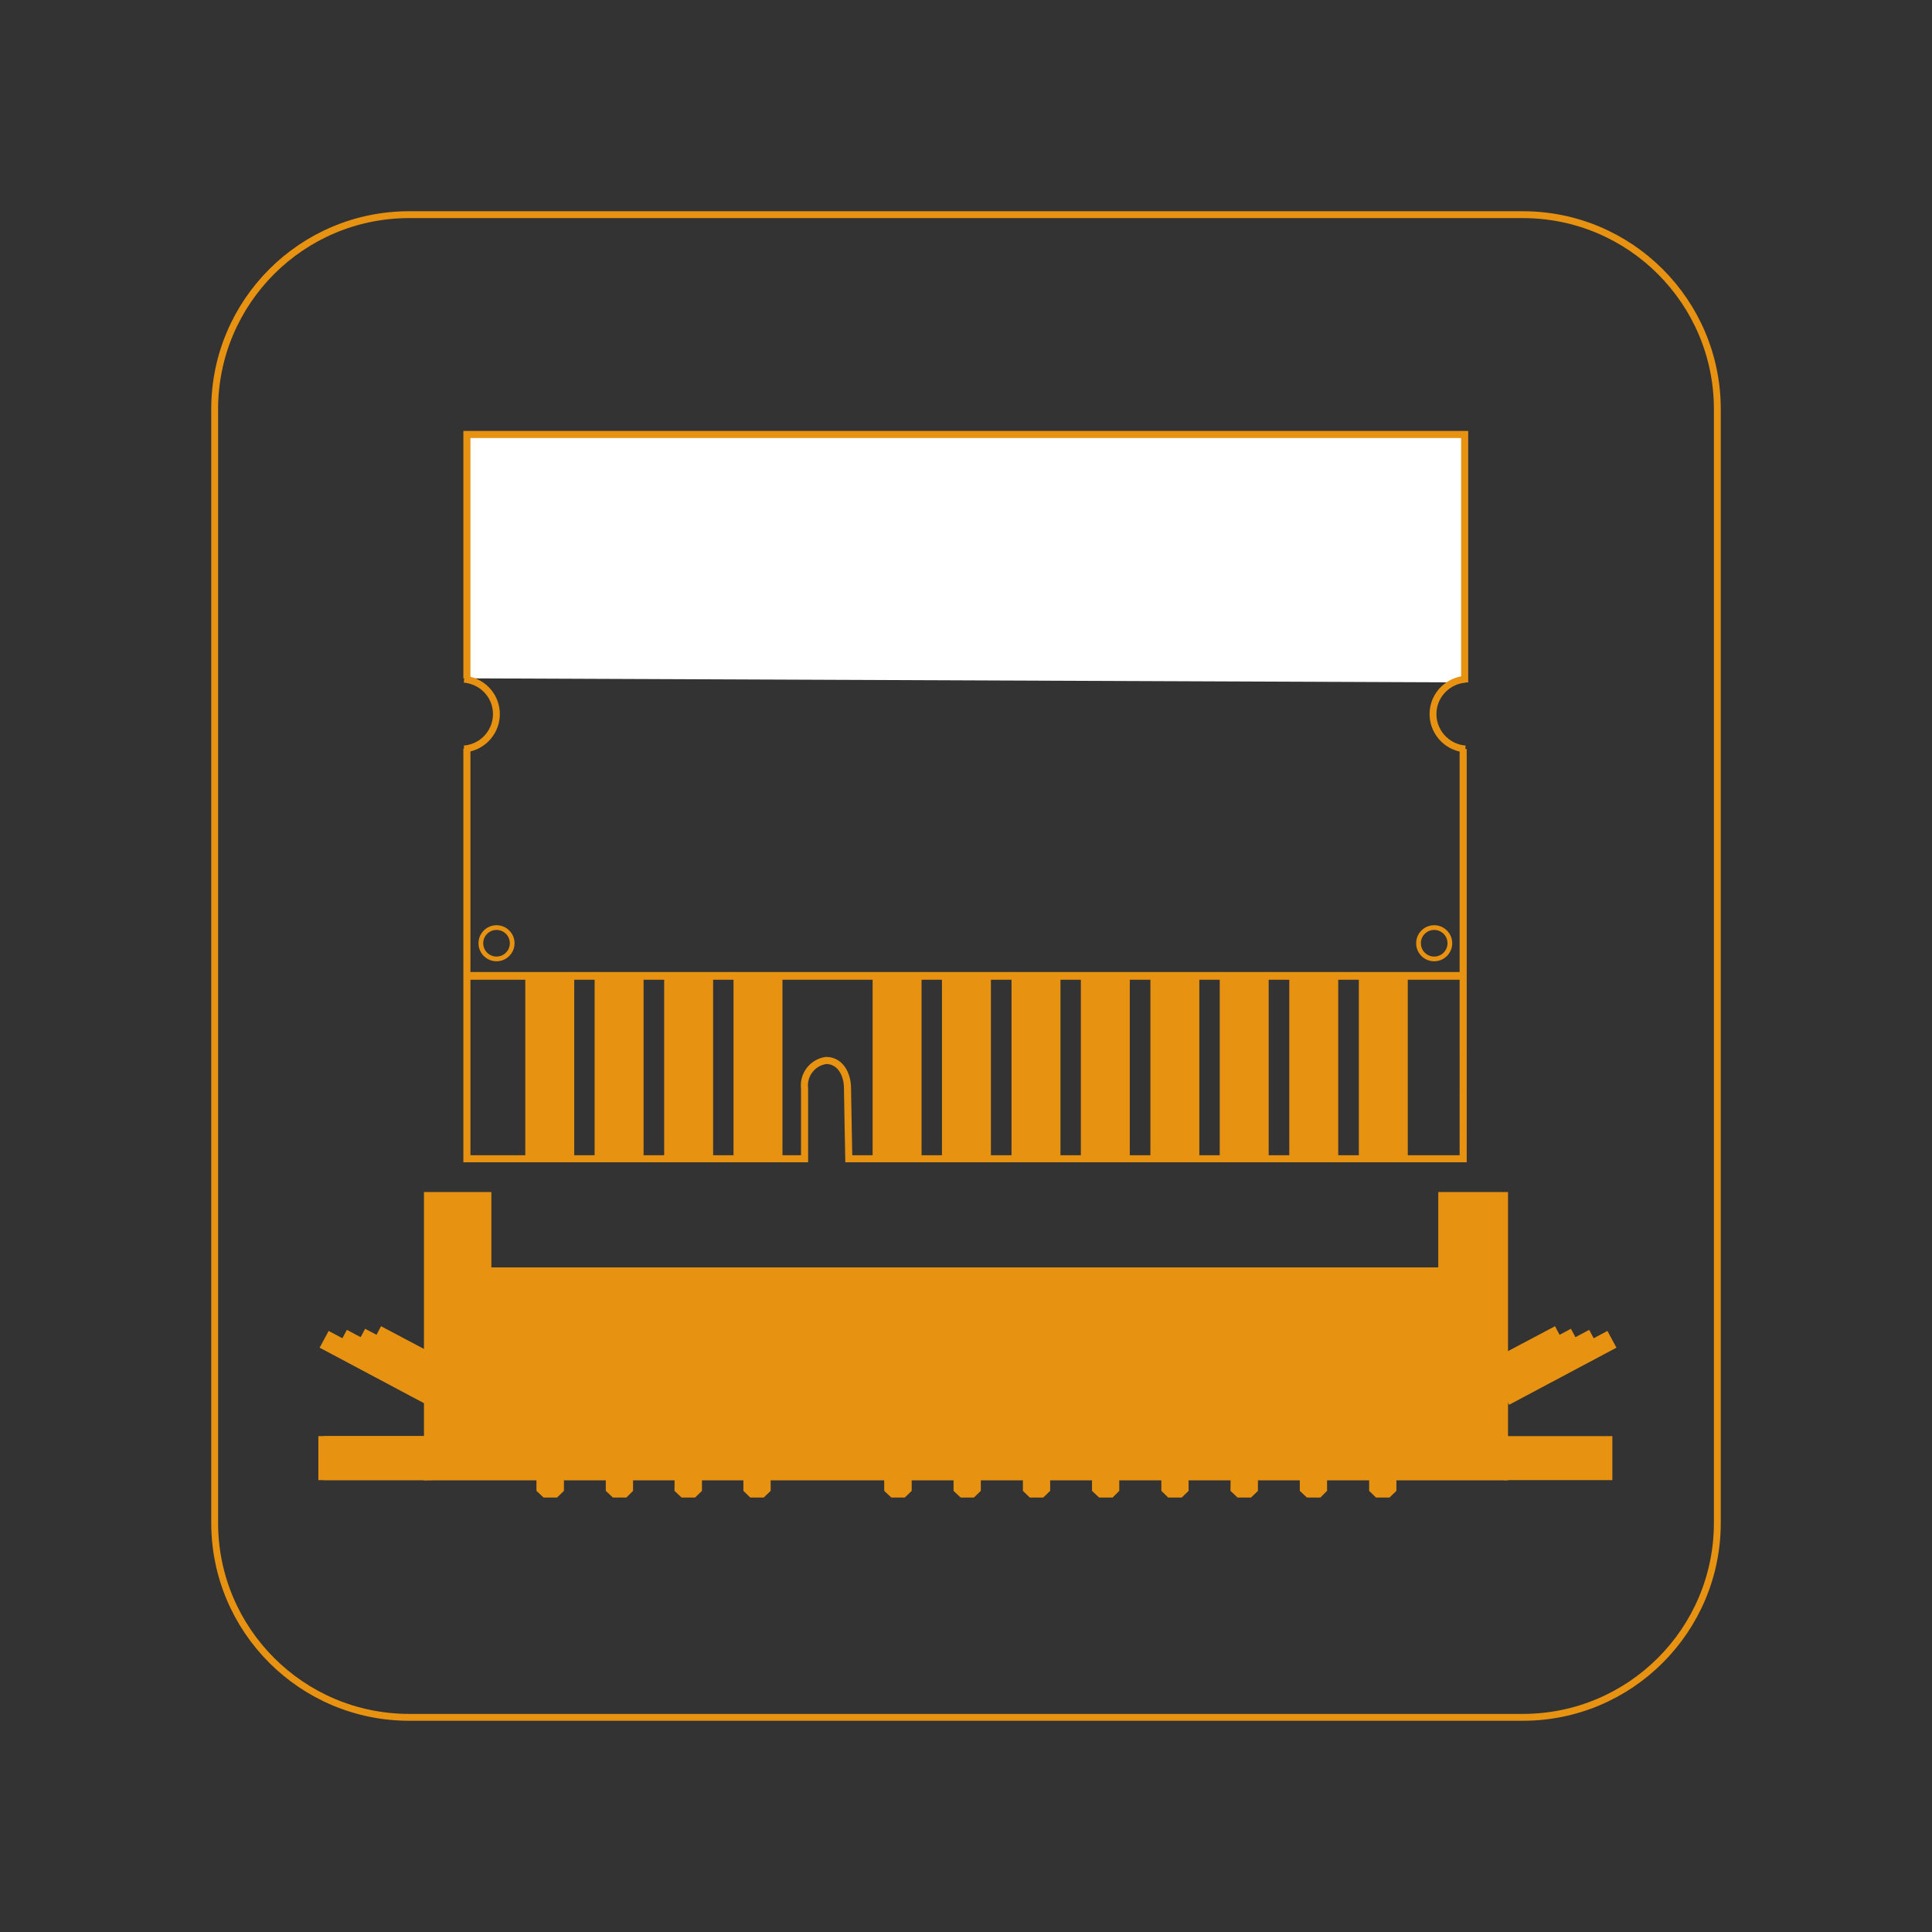 <?xml version="1.0" encoding="utf-8"?>
<!-- Generator: Adobe Illustrator 25.4.2, SVG Export Plug-In . SVG Version: 6.00 Build 0)  -->
<svg version="1.1" id="レイヤー_1" xmlns="http://www.w3.org/2000/svg" xmlns:xlink="http://www.w3.org/1999/xlink" x="0px"
	 y="0px" viewBox="0 0 90 90" style="enable-background:new 0 0 90 90;" xml:space="preserve">
<rect x="0" y="0" width="90" height="90" fill="#333333" stroke="none"/>
<style type="text/css">
	.st0{fill:none;stroke:#E89211;stroke-width:0.32;stroke-miterlimit:10;}
	.st1{fill:none;stroke:#E89211;stroke-width:1.88;stroke-linecap:round;stroke-linejoin:round;}
	.st2{fill:#FFFFFF;stroke:#E89211;stroke-width:0.33;stroke-miterlimit:10;}
	.st3{fill:none;stroke:#E89211;stroke-width:0.36;stroke-miterlimit:10;}
	.st4{fill:#E89211;}
	.st5{fill:none;stroke:#E89211;stroke-width:0.22;stroke-miterlimit:10;}
	.st6{fill:none;stroke:#E89211;stroke-width:0.33;stroke-miterlimit:10;}
</style>
<g>
	<path class="st0" d="M19.06,10h51.88c5,0,9.06,4.06,9.06,9.06v51.88c0,5-4.06,9.06-9.06,9.06H19.06c-5,0-9.06-4.06-9.06-9.06V19.06
		C10,14.06,14.06,10,19.06,10z"/>
	<path class="st1" d="M45,45"/>
	<polyline class="st2" points="68.23,31.79 68.23,20.24 21.75,20.24 21.75,31.6 	"/>
	<line class="st3" x1="21.79" y1="45.46" x2="68.26" y2="45.46"/>
	<rect x="53.59" y="45.51" class="st4" width="2.28" height="8.35"/>
	<rect x="34.17" y="45.51" class="st4" width="2.28" height="8.35"/>
	<rect x="40.65" y="45.51" class="st4" width="2.28" height="8.35"/>
	<rect x="43.88" y="45.51" class="st4" width="2.28" height="8.35"/>
	<rect x="47.12" y="45.51" class="st4" width="2.28" height="8.35"/>
	<rect x="50.35" y="45.51" class="st4" width="2.28" height="8.35"/>
	<rect x="30.94" y="45.51" class="st4" width="2.28" height="8.35"/>
	<rect x="27.7" y="45.51" class="st4" width="2.28" height="8.35"/>
	<rect x="56.82" y="45.51" class="st4" width="2.28" height="8.35"/>
	<rect x="60.06" y="45.51" class="st4" width="2.28" height="8.35"/>
	<rect x="63.3" y="45.51" class="st4" width="2.28" height="8.35"/>
	<rect x="24.47" y="45.51" class="st4" width="2.28" height="8.35"/>
	<polygon class="st4" points="29.49,68.53 28.22,68.53 28.22,69.45 28.55,69.76 29.18,69.76 29.49,69.45 	"/>
	<polygon class="st4" points="26.27,68.53 24.99,68.53 24.99,69.45 25.32,69.76 25.95,69.76 26.27,69.45 	"/>
	<polygon class="st4" points="32.7,68.53 31.43,68.53 31.42,69.45 31.75,69.76 32.38,69.76 32.7,69.45 	"/>
	<polygon class="st4" points="35.9,68.53 34.63,68.53 34.63,69.45 34.95,69.76 35.58,69.76 35.9,69.45 	"/>
	<polygon class="st4" points="42.47,68.53 41.19,68.53 41.19,69.45 41.52,69.76 42.15,69.76 42.47,69.45 	"/>
	<polygon class="st4" points="45.69,68.53 44.42,68.53 44.42,69.45 44.75,69.76 45.37,69.76 45.69,69.45 	"/>
	<polygon class="st4" points="48.92,68.53 47.65,68.53 47.65,69.45 47.97,69.76 48.6,69.76 48.92,69.45 	"/>
	<polygon class="st4" points="55.37,68.53 54.1,68.53 54.1,69.45 54.42,69.76 55.05,69.76 55.37,69.45 	"/>
	<polygon class="st4" points="52.14,68.53 50.87,68.53 50.87,69.45 51.2,69.76 51.83,69.76 52.14,69.45 	"/>
	<polygon class="st4" points="58.6,68.53 57.33,68.53 57.32,69.45 57.65,69.76 58.28,69.76 58.6,69.45 	"/>
	<polygon class="st4" points="61.82,68.53 60.55,68.53 60.55,69.45 60.88,69.76 61.51,69.76 61.82,69.45 	"/>
	<polygon class="st4" points="65.05,68.53 63.78,68.53 63.78,69.45 64.1,69.76 64.73,69.76 65.05,69.45 	"/>
	<circle class="st5" cx="66.81" cy="43.94" r="0.73"/>
	<circle class="st5" cx="23.13" cy="43.94" r="0.73"/>
	<polygon class="st4" points="70.25,55.53 67,55.53 67,59.04 22.89,59.04 22.89,55.53 19.75,55.53 19.75,68.96 70.25,68.96 	"/>
	<rect x="14.83" y="66.9" class="st4" width="5.05" height="2.05"/>
	<path class="st0" d="M68.26,34.89c-0.9-0.07-1.57-0.86-1.5-1.75c0.06-0.8,0.7-1.43,1.5-1.5"/>
	<path class="st0" d="M21.62,34.89c0.9-0.07,1.57-0.86,1.5-1.75c-0.06-0.8-0.7-1.43-1.5-1.5"/>
	<path class="st6" d="M21.75,34.87v19.11h15.73c0,0,0-3.1,0-3.27c-0.08-0.64,0.37-1.22,1-1.31c0.63,0,1,0.59,1,1.31
		c0,0.21,0.06,3.27,0.06,3.27h28.62V34.89"/>
	<polygon class="st4" points="70.3,65.44 75.3,62.78 74.88,62 74.24,62.34 74.03,61.95 73.39,62.29 73.18,61.9 72.65,62.18 
		72.44,61.78 69.21,63.49 	"/>
	<rect x="70.06" y="66.9" class="st4" width="5.05" height="2.05"/>
	<polygon class="st4" points="19.89,65.44 14.89,62.78 15.31,62 15.95,62.34 16.16,61.95 16.8,62.29 17.01,61.9 17.54,62.18 
		17.75,61.78 20.98,63.49 	"/>
	<rect x="15.08" y="66.9" class="st4" width="5.05" height="2.05"/>
</g>
</svg>
